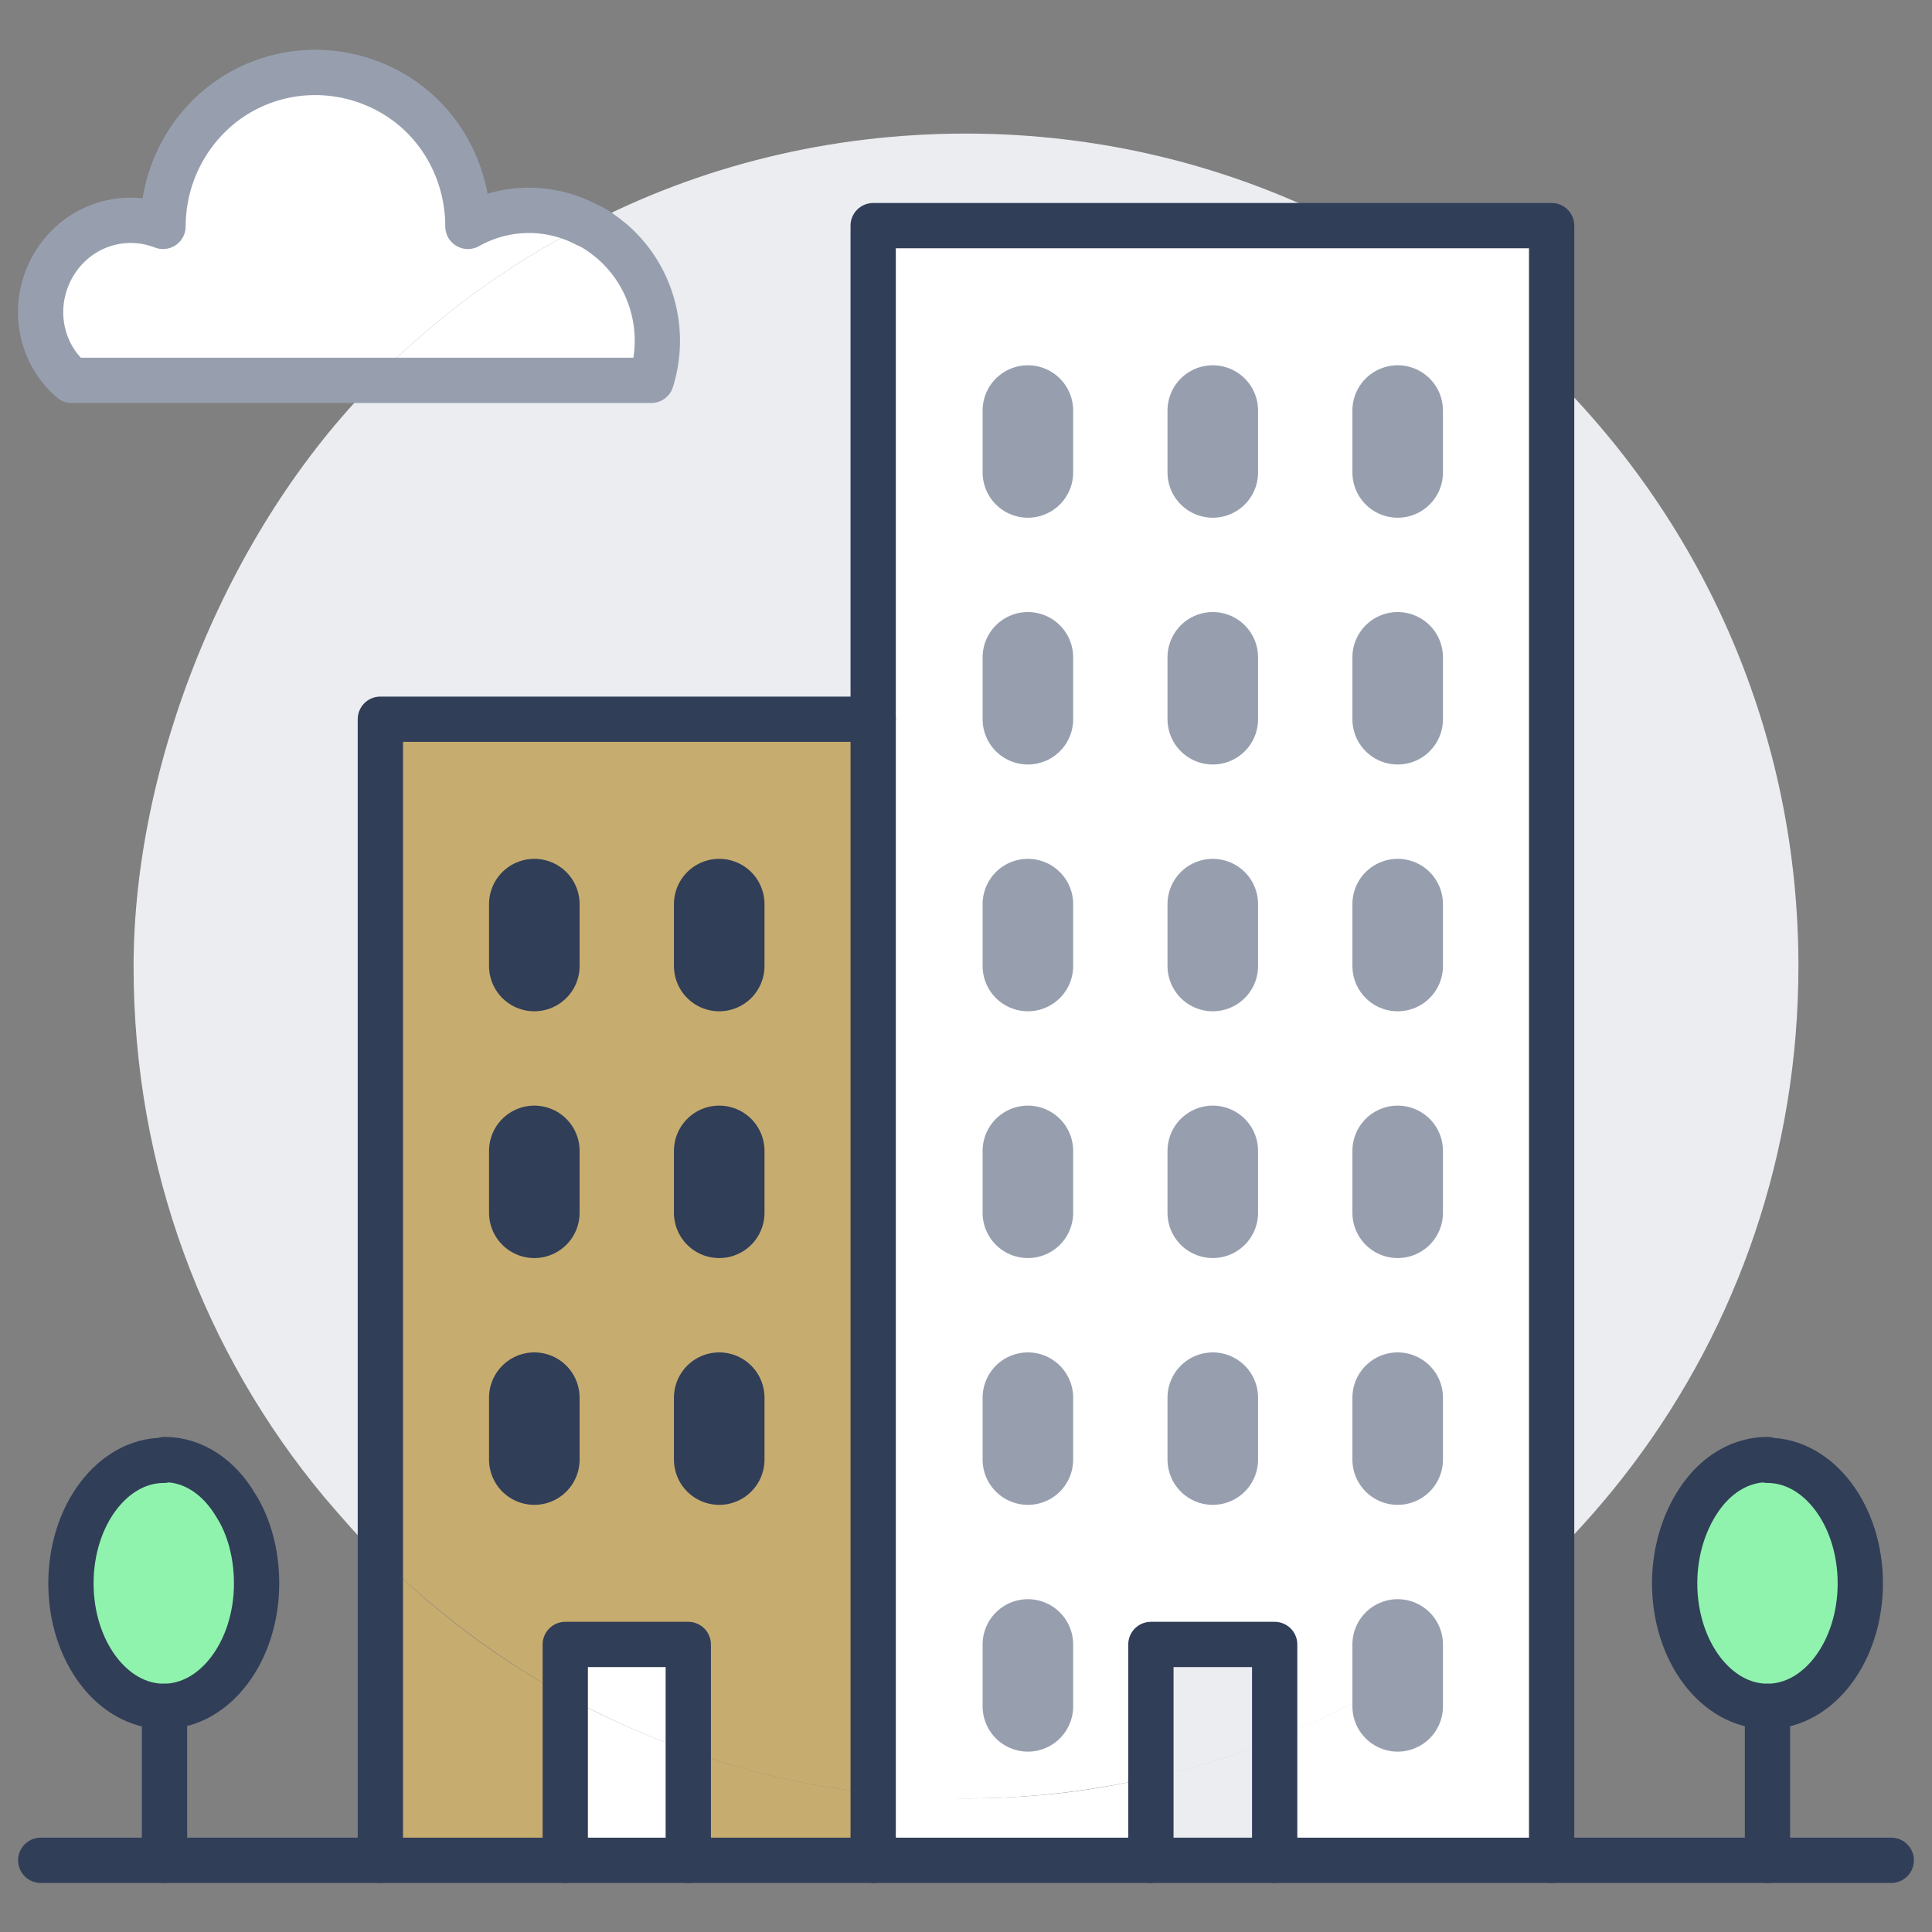 <?xml version="1.0" encoding="UTF-8"?>
<svg xmlns="http://www.w3.org/2000/svg" id="Layer_1" version="1.1" viewBox="0 0 256 256">
  <rect x="0" y="0" width="256" height="256" fill="#808080" stroke="none"/>
  <defs>
    <style>
      .st0 {
        fill: #c7ac6f;
      }

      .st1, .st2 {
        stroke: #303e58;
      }

      .st1, .st2, .st3, .st4 {
        fill: none;
        stroke-linecap: round;
        stroke-linejoin: round;
      }

      .st1, .st3 {
        stroke-width: 6px;
      }

      .st2, .st4 {
        stroke-width: 12px;
      }

      .st5 {
        fill: #8ff3ad;
      }

      .st6 {
        fill: #ebedf0;
      }

      .st7 {
        fill: #fff;
      }

      .st3, .st4 {
        stroke: #979faf;
      }
    </style>
  </defs>
  <g>
    <path class="st7" d="M91.2,217.9v14.1c-5.7-2-11.2-4.5-16.3-7.3v-6.8h16.3Z"></path>
    <path class="st7" d="M185.2,222.3c-5.2,3.1-10.6,5.9-16.3,8.1v-12.6h-16.3v17.7c-7.9,1.8-16.1,2.8-24.5,2.8s-8.3-.2-12.3-.7V29.9h62.8c10.1,5.1,19.2,11.8,27.1,19.7v156.8c-6.1,6.1-13,11.5-20.4,16h-.1Z"></path>
    <path class="st0" d="M74.9,224.7v21.8h-24.5v-40.1c7.3,7.2,15.5,13.4,24.5,18.3Z"></path>
    <path class="st6" d="M168.9,230.5v16h-16.3v-11c5.6-1.2,11.1-2.9,16.3-5.1h0Z"></path>
    <path class="st6" d="M77.8,29.8c15-7.8,32.1-12.1,50.2-12.1s35.4,4.4,50.5,12.3h-62.8v65.4H50.4v111.1c-2.7-2.6-5.1-5.4-7.5-8.2-15.8-19-25.2-43.5-25.2-70.2s12.2-57.7,32-77.6h36.7c2.1-6.7,0-14-5.3-18.5-1-.8-2-1.6-3.2-2.1h0Z"></path>
    <path class="st5" d="M234.2,193.4c6.8,0,12.3,7.3,12.3,16.3s-5.5,16.3-12.3,16.3-12.3-7.3-12.3-16.3,1.4-8.6,3.6-11.6c2.2-2.9,5.3-4.8,8.7-4.8h0Z"></path>
    <path class="st7" d="M205.6,29.9v19.7c-7.9-7.9-17.1-14.5-27.1-19.7,0,0,27.1,0,27.1,0Z"></path>
    <path class="st5" d="M31.2,199.3c1.8,2.8,2.8,6.5,2.8,10.4,0,9-5.5,16.3-12.3,16.3s-12.3-7.3-12.3-16.3,5.5-16.3,12.3-16.3,7.2,2.3,9.4,6h.1Z"></path>
    <path class="st7" d="M91.2,232v14.5h-16.3v-21.8c5.2,2.9,10.7,5.3,16.3,7.3Z"></path>
    <path class="st7" d="M62,29.9c5-2.7,10.9-2.7,15.8-.2-10.5,5.3-20,12.3-28.2,20.6H9.5c-4.4-3.8-5.4-10.3-2.4-15.3,3-5,9.1-7.2,14.5-5.1,0-7.3,3.8-14.1,10.1-17.7,6.3-3.6,14-3.6,20.2,0,6.3,3.6,10.1,10.4,10.1,17.7Z"></path>
    <path class="st0" d="M115.7,95.3v142.3c-8.5-.9-16.7-2.8-24.5-5.6v-14.1h-16.3v6.8c-9-5-17.2-11.2-24.5-18.3v-111.1h65.4,0Z"></path>
    <path class="st7" d="M81,31.8c5.4,4.5,7.4,11.8,5.3,18.5h-36.7c8.2-8.3,17.7-15.3,28.2-20.6,1.1.5,2.2,1.3,3.2,2.1Z"></path>
    <path class="st0" d="M115.7,237.6v8.9h-24.5v-14.5c7.8,2.8,16,4.7,24.5,5.6Z"></path>
    <path class="st6" d="M168.9,217.9v12.6c-5.2,2.1-10.7,3.8-16.3,5.1v-17.7h16.3Z"></path>
    <path class="st7" d="M185.2,222.3c7.4-4.5,14.3-9.9,20.4-16v40.1h-36.8v-16c5.7-2.2,11.2-5,16.3-8.1h.1Z"></path>
    <path class="st6" d="M238.3,128c0,24.8-8.1,47.6-21.9,66-3.3,4.4-6.9,8.5-10.8,12.4V49.6c20.2,20,32.7,47.7,32.7,78.4Z"></path>
    <path class="st7" d="M128,238.3c8.4,0,16.6-.9,24.5-2.8v11h-36.8v-8.9c4,.4,8.1.7,12.3.7Z"></path>
  </g>
  <g>
    <polyline class="st1" points="250.6 246.5 234.2 246.5 205.6 246.5 168.9 246.5 152.5 246.5 115.7 246.5 91.2 246.5 74.9 246.5 50.4 246.5 21.8 246.5 5.4 246.5"></polyline>
    <polyline class="st1" points="115.7 246.5 115.7 237.6 115.7 95.3 115.7 29.9 178.5 29.9 205.6 29.9 205.6 49.6 205.6 206.4 205.6 246.5"></polyline>
    <line class="st4" x1="160.7" y1="54.4" x2="160.7" y2="62.6"></line>
    <line class="st4" x1="185.2" y1="54.4" x2="185.2" y2="62.6"></line>
    <line class="st4" x1="136.2" y1="54.4" x2="136.2" y2="62.6"></line>
    <line class="st4" x1="160.7" y1="87.1" x2="160.7" y2="95.3"></line>
    <line class="st4" x1="185.2" y1="87.1" x2="185.2" y2="95.3"></line>
    <line class="st4" x1="136.2" y1="87.1" x2="136.2" y2="95.3"></line>
    <line class="st4" x1="160.7" y1="119.8" x2="160.7" y2="128"></line>
    <line class="st4" x1="185.2" y1="119.8" x2="185.2" y2="128"></line>
    <line class="st4" x1="136.2" y1="119.8" x2="136.2" y2="128"></line>
    <line class="st4" x1="160.7" y1="152.5" x2="160.7" y2="160.7"></line>
    <line class="st4" x1="185.2" y1="152.5" x2="185.2" y2="160.7"></line>
    <line class="st4" x1="136.2" y1="152.5" x2="136.2" y2="160.7"></line>
    <line class="st4" x1="160.7" y1="185.2" x2="160.7" y2="193.4"></line>
    <line class="st4" x1="185.2" y1="185.2" x2="185.2" y2="193.4"></line>
    <line class="st4" x1="136.2" y1="185.2" x2="136.2" y2="193.4"></line>
    <polyline class="st4" points="185.2 217.9 185.2 222.3 185.2 226.1"></polyline>
    <line class="st4" x1="136.2" y1="217.9" x2="136.2" y2="226.1"></line>
    <polyline class="st1" points="152.5 246.5 152.5 235.5 152.5 217.9 168.9 217.9 168.9 230.5 168.9 246.5"></polyline>
    <line class="st2" x1="95.3" y1="119.8" x2="95.3" y2="128"></line>
    <line class="st2" x1="70.8" y1="119.8" x2="70.8" y2="128"></line>
    <line class="st2" x1="95.3" y1="152.5" x2="95.3" y2="160.7"></line>
    <line class="st2" x1="70.8" y1="152.5" x2="70.8" y2="160.7"></line>
    <line class="st2" x1="95.3" y1="185.2" x2="95.3" y2="193.4"></line>
    <line class="st2" x1="70.8" y1="185.2" x2="70.8" y2="193.4"></line>
    <polyline class="st1" points="74.9 246.5 74.9 224.7 74.9 217.9 91.2 217.9 91.2 232 91.2 246.5"></polyline>
    <polyline class="st1" points="115.7 95.3 50.4 95.3 50.4 206.4 50.4 246.5"></polyline>
    <path class="st1" d="M234.2,193.4c-3.4,0-6.5,1.8-8.7,4.8s-3.6,7.1-3.6,11.6c0,9,5.5,16.3,12.3,16.3s12.3-7.3,12.3-16.3-5.5-16.3-12.3-16.3"></path>
    <path class="st1" d="M21.8,193.4c3.8,0,7.2,2.3,9.4,6,1.8,2.8,2.8,6.5,2.8,10.4,0,9-5.5,16.3-12.3,16.3s-12.3-7.3-12.3-16.3,5.5-16.3,12.3-16.3"></path>
    <line class="st1" x1="234.2" y1="226.1" x2="234.2" y2="246.5"></line>
    <line class="st1" x1="21.8" y1="226.1" x2="21.8" y2="246.5"></line>
    <path class="st3" d="M77.8,29.8c-4.9-2.6-10.8-2.6-15.8.2,0-7.3-3.8-14.1-10.1-17.7-6.3-3.6-14-3.6-20.2,0s-10.1,10.4-10.1,17.7c-5.4-2.1-11.5,0-14.5,5.1s-2,11.5,2.4,15.3h76.8c2.1-6.7,0-14-5.3-18.5-1-.8-2-1.6-3.2-2.1Z"></path>
  </g>
</svg>
